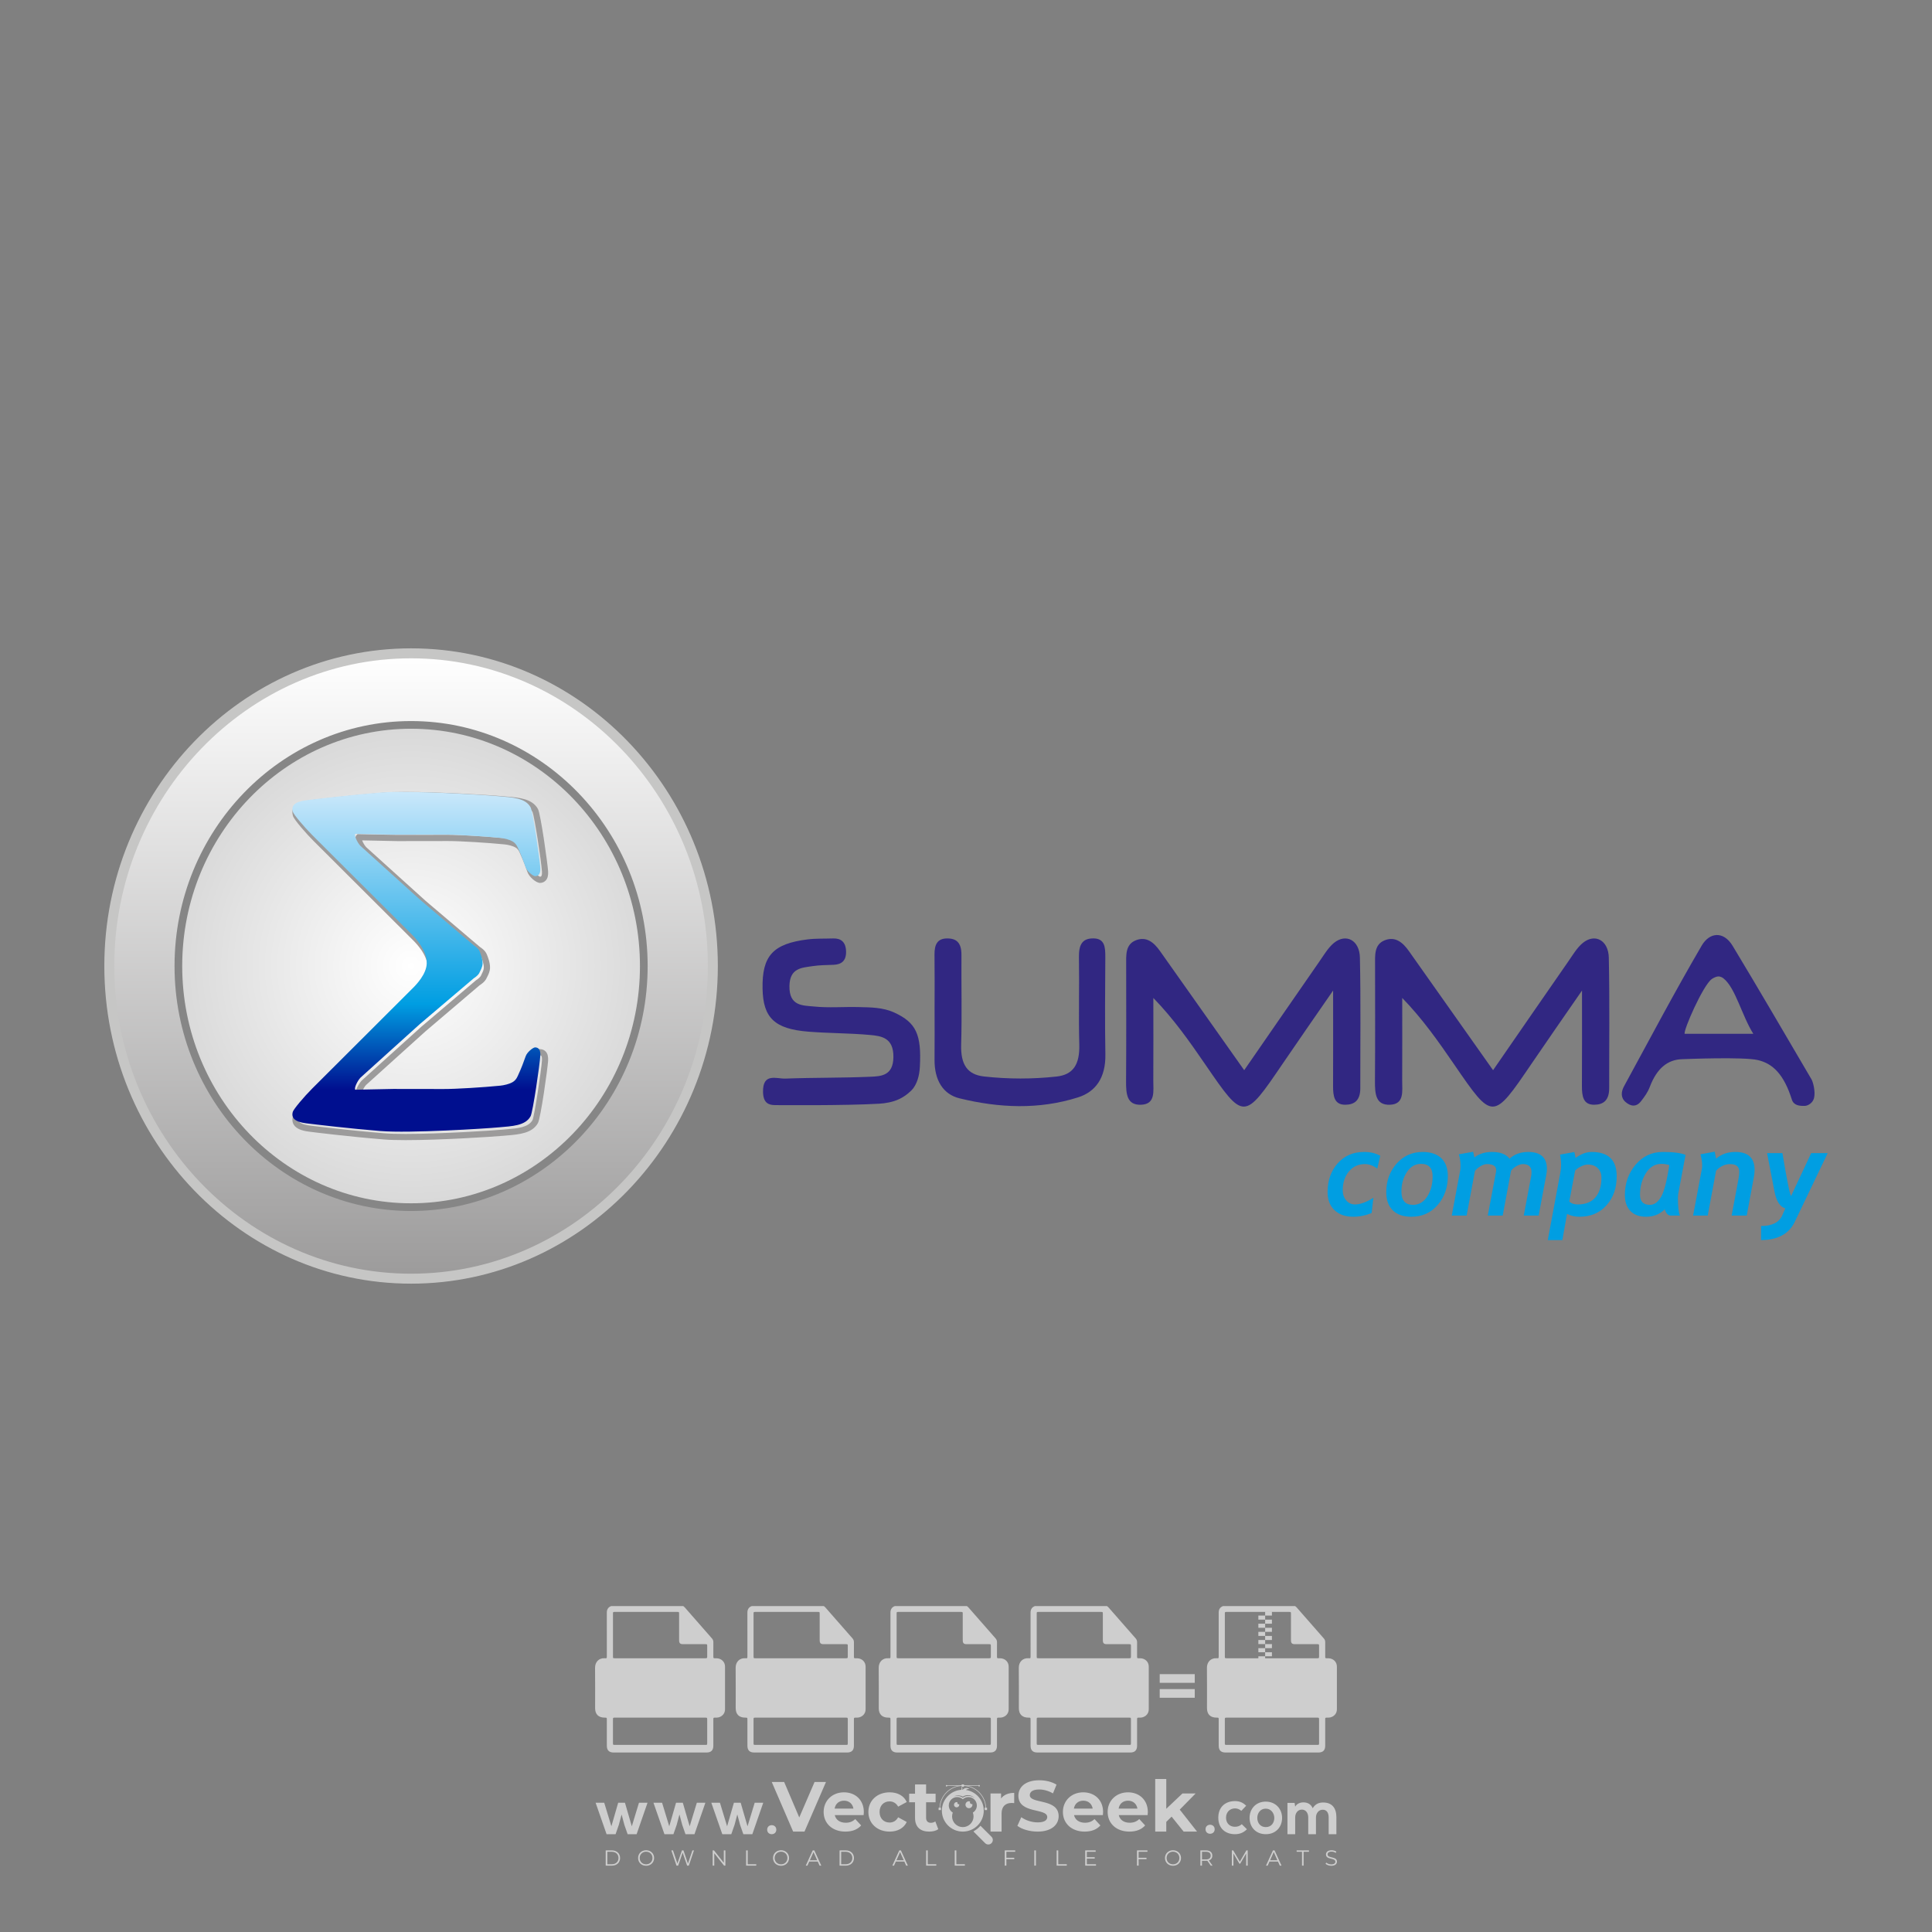 <?xml version="1.0" encoding="iso-8859-1"?>
<!-- Generator: Adobe Illustrator 27.0.0, SVG Export Plug-In . SVG Version: 6.00 Build 0)  -->
<svg version="1.1" id="Layer_1" xmlns="http://www.w3.org/2000/svg" xmlns:xlink="http://www.w3.org/1999/xlink" x="0px" y="0px"
	 viewBox="0 0 500 500" style="enable-background:new 0 0 500 500;" xml:space="preserve">
<rect x="0" y="0" width="500" height="500" fill="#808080" stroke="none"/>
<g id="watermark_1_">
	<g>
		<g id="watermark" style="opacity:0.61;">
			<g>
				<g>
					<g>
						<g>
							<polygon style="fill:#FFFFFF;" points="213.765,461.172 208.204,474.017 205.268,474.017 199.726,461.172 202.938,461.172 
								206.846,470.347 210.81,461.172 							"/>
						</g>
						<g>
							<path style="fill:#FFFFFF;" d="M223.507,469.741h-7.469c0.275,1.23,1.321,1.982,2.826,1.982c1.046,0,1.798-0.312,2.477-0.954
								l1.523,1.651c-0.917,1.046-2.294,1.597-4.074,1.597c-3.413,0-5.634-2.147-5.634-5.083c0-2.954,2.257-5.083,5.267-5.083
								c2.899,0,5.138,1.945,5.138,5.12C223.562,469.191,223.526,469.503,223.507,469.741 M216.002,468.071h4.863
								c-0.202-1.248-1.138-2.055-2.422-2.055C217.139,466.016,216.204,466.805,216.002,468.071"/>
						</g>
						<g>
							<path style="fill:#FFFFFF;" d="M224.735,468.934c0-2.973,2.294-5.083,5.505-5.083c2.074,0,3.707,0.899,4.423,2.514
								l-2.22,1.193c-0.532-0.936-1.321-1.358-2.221-1.358c-1.45,0-2.587,1.009-2.587,2.734c0,1.725,1.138,2.734,2.587,2.734
								c0.899,0,1.688-0.404,2.221-1.358l2.22,1.211c-0.716,1.578-2.349,2.495-4.423,2.495
								C227.029,474.017,224.735,471.907,224.735,468.934"/>
						</g>
						<g>
							<path style="fill:#FFFFFF;" d="M242.828,473.393c-0.587,0.422-1.45,0.624-2.331,0.624c-2.33,0-3.688-1.193-3.688-3.542
								v-4.055h-1.523v-2.202h1.523v-2.404h2.863v2.404h2.459v2.202h-2.459v4.019c0,0.844,0.458,1.303,1.229,1.303
								c0.422,0,0.844-0.128,1.156-0.367L242.828,473.393z"/>
						</g>
					</g>
					<g>
						<path style="fill:#FFFFFF;" d="M262.474,463.997v2.643c-0.238-0.018-0.422-0.037-0.642-0.037
							c-1.578,0-2.624,0.862-2.624,2.753v4.661h-2.863v-9.873h2.734v1.303C259.776,464.493,260.951,463.997,262.474,463.997"/>
					</g>
					<g>
						<path style="fill:#FFFFFF;" d="M263.299,472.53l1.009-2.239c1.083,0.789,2.697,1.339,4.239,1.339
							c1.762,0,2.477-0.587,2.477-1.376c0-2.404-7.469-0.752-7.469-5.524c0-2.184,1.762-4,5.413-4c1.615,0,3.267,0.385,4.459,1.138
							l-0.918,2.257c-1.193-0.679-2.422-1.009-3.56-1.009c-1.761,0-2.44,0.66-2.44,1.468c0,2.367,7.468,0.734,7.468,5.45
							c0,2.147-1.78,3.982-5.45,3.982C266.492,474.017,264.437,473.411,263.299,472.53"/>
					</g>
					<g>
						<path style="fill:#FFFFFF;" d="M285.428,469.741h-7.469c0.275,1.23,1.321,1.982,2.826,1.982c1.046,0,1.798-0.312,2.477-0.954
							l1.523,1.651c-0.918,1.046-2.294,1.597-4.074,1.597c-3.413,0-5.634-2.147-5.634-5.083c0-2.954,2.257-5.083,5.267-5.083
							c2.9,0,5.138,1.945,5.138,5.12C285.484,469.191,285.447,469.503,285.428,469.741 M277.923,468.071h4.863
							c-0.202-1.248-1.138-2.055-2.422-2.055C279.061,466.016,278.125,466.805,277.923,468.071"/>
					</g>
					<g>
						<path style="fill:#FFFFFF;" d="M297.007,469.741h-7.469c0.275,1.23,1.321,1.982,2.826,1.982c1.046,0,1.798-0.312,2.477-0.954
							l1.523,1.651c-0.918,1.046-2.294,1.597-4.074,1.597c-3.413,0-5.634-2.147-5.634-5.083c0-2.954,2.257-5.083,5.267-5.083
							c2.899,0,5.138,1.945,5.138,5.12C297.062,469.191,297.025,469.503,297.007,469.741 M289.501,468.071h4.863
							c-0.202-1.248-1.138-2.055-2.422-2.055C290.639,466.016,289.703,466.805,289.501,468.071"/>
					</g>
					<g>
						<polygon style="fill:#FFFFFF;" points="303.208,470.145 301.831,471.503 301.831,474.017 298.969,474.017 298.969,460.401 
							301.831,460.401 301.831,468.108 306.016,464.144 309.429,464.144 305.318,468.328 309.796,474.017 306.327,474.017 						"/>
					</g>
					<g>
						<path style="fill:#FFFFFF;" d="M256.601,475.359L256.601,475.359l-2.86-2.86c-0.435,0.508-0.953,0.943-1.534,1.284
							c-0.092,0.069-0.186,0.136-0.283,0.199l3.027,3.027c0.456,0.456,1.195,0.456,1.65,0
							C257.057,476.554,257.057,475.815,256.601,475.359"/>
					</g>
					<g>
						<path style="fill:#FFFFFF;" d="M249.984,463.244c0.221-0.173,0.495-0.281,0.797-0.281c0.042,0,0.083,0.002,0.124,0.006
							c-0.214-0.156-0.478-0.249-0.764-0.249c-0.395,0-0.744,0.18-0.981,0.458c-0.051,0-0.1,0.006-0.151,0.008
							c0.039-0.077,0.064-0.162,0.064-0.255c0-0.234-0.143-0.434-0.346-0.519c0.087,0.126,0.138,0.279,0.138,0.445
							c0,0.122-0.031,0.237-0.081,0.341c-2.811,0.201-5.03,2.539-5.03,5.4c0,2.993,2.426,5.42,5.42,5.42
							c2.993,0,5.42-2.426,5.42-5.42C254.595,465.879,252.593,463.635,249.984,463.244 M247.983,464.656
							c0.435,0,0.844,0.112,1.199,0.309c0.374-0.245,0.82-0.387,1.299-0.387c0.711,0,1.348,0.312,1.784,0.806
							c-0.435-0.379-1.004-0.61-1.627-0.61c-0.449,0-0.87,0.12-1.234,0.329c-0.079,0.046-0.156,0.096-0.229,0.15
							c-0.065-0.048-0.133-0.093-0.204-0.134c-0.369-0.219-0.8-0.344-1.26-0.344c-0.3,0-0.588,0.054-0.854,0.152
							C247.196,464.754,247.578,464.656,247.983,464.656 M251.772,469.098c0.115,0.305,0.181,0.634,0.181,0.979
							c0,1.534-1.244,2.777-2.778,2.777c-1.534,0-2.777-1.243-2.777-2.777c0-0.345,0.066-0.674,0.181-0.979
							c-0.62-0.382-1.035-1.064-1.035-1.846c0-1.197,0.971-2.168,2.168-2.168c0.565,0,1.078,0.218,1.463,0.572
							c0.386-0.354,0.899-0.572,1.464-0.572c1.197,0,2.168,0.971,2.168,2.168C252.807,468.034,252.392,468.716,251.772,469.098"/>
					</g>
					<g>
						<path style="fill:#FFFFFF;" d="M251.666,467.061c0,0.497-0.404,0.901-0.901,0.901c-0.497,0-0.901-0.404-0.901-0.901
							s0.404-0.901,0.901-0.901c0.101,0,0.197,0.017,0.287,0.047c-0.03,0.062-0.045,0.132-0.045,0.204
							c0,0.273,0.221,0.494,0.494,0.494c0.05,0,0.099-0.008,0.146-0.022C251.66,466.941,251.666,467,251.666,467.061"/>
					</g>
					<g>
						<path style="fill:#FFFFFF;" d="M248.255,467.061c0,0.376-0.305,0.681-0.681,0.681c-0.376,0-0.681-0.305-0.681-0.681
							s0.305-0.681,0.681-0.681c0.076,0,0.149,0.013,0.217,0.035c-0.023,0.047-0.034,0.1-0.034,0.155
							c0,0.206,0.167,0.374,0.374,0.374c0.038,0,0.075-0.006,0.11-0.017C248.25,466.97,248.255,467.015,248.255,467.061"/>
					</g>
					<g>
						<g>
							<g>
								<rect x="242.908" y="467.83" style="fill:#FFFFFF;" width="0.616" height="0.616"/>
							</g>
							<g>
								<rect x="254.827" y="467.83" style="fill:#FFFFFF;" width="0.616" height="0.616"/>
							</g>
							<g>
								<path style="fill:#FFFFFF;" d="M255.205,468.082h-0.14c0-3.248-2.642-5.89-5.89-5.89c-3.248,0-5.89,2.642-5.89,5.89h-0.14
									c0-1.611,0.627-3.125,1.766-4.264c1.139-1.139,2.653-1.766,4.264-1.766c1.611,0,3.125,0.627,4.264,1.766
									C254.578,464.957,255.205,466.471,255.205,468.082"/>
							</g>
						</g>
						<g>
							<rect x="248.868" y="461.814" style="fill:#FFFFFF;" width="0.616" height="0.616"/>
						</g>
						<g>
							<rect x="244.95" y="462.052" style="fill:#FFFFFF;" width="8.45" height="0.14"/>
						</g>
						<g>
							<path style="fill:#FFFFFF;" d="M245.174,462.15c0,0.108-0.088,0.196-0.196,0.196c-0.108,0-0.196-0.088-0.196-0.196
								c0-0.108,0.088-0.196,0.196-0.196C245.086,461.954,245.174,462.042,245.174,462.15"/>
						</g>
						<g>
							<path style="fill:#FFFFFF;" d="M253.596,462.15c0,0.108-0.088,0.196-0.196,0.196c-0.108,0-0.196-0.088-0.196-0.196
								c0-0.108,0.088-0.196,0.196-0.196C253.509,461.954,253.596,462.042,253.596,462.15"/>
						</g>
					</g>
				</g>
				<g>
					<path style="fill:#FFFFFF;" d="M314.356,473.409c0,1.559-2.364,1.559-2.364,0C311.993,471.851,314.356,471.851,314.356,473.409
						z"/>
				</g>
				<g>
					<g>
						<g>
							<path style="fill:#FFFFFF;" d="M161.739,466.549l1.772,6.088l1.855-6.088h2.215l-2.823,8.14h-2.33l-0.837-2.396l-0.722-2.708
								l-0.722,2.708l-0.837,2.396h-2.33l-2.839-8.14h2.231l1.855,6.088l1.756-6.088H161.739z"/>
						</g>
						<g>
							<path style="fill:#FFFFFF;" d="M176.713,466.549l1.772,6.088l1.855-6.088h2.215l-2.823,8.14h-2.33l-0.837-2.396l-0.722-2.708
								l-0.722,2.708l-0.837,2.396h-2.33l-2.839-8.14h2.231l1.855,6.088l1.756-6.088H176.713z"/>
						</g>
						<g>
							<path style="fill:#FFFFFF;" d="M191.687,466.549l1.772,6.088l1.855-6.088h2.215l-2.823,8.14h-2.33l-0.837-2.396l-0.722-2.708
								l-0.722,2.708l-0.837,2.396h-2.33l-2.839-8.14h2.231l1.855,6.088l1.756-6.088H191.687z"/>
						</g>
					</g>
					<g>
						<path style="fill:#FFFFFF;" d="M200.908,473.52c0,1.559-2.364,1.559-2.364,0C198.545,471.962,200.908,471.962,200.908,473.52z
							"/>
					</g>
					<g>
						<path style="fill:#FFFFFF;" d="M322.71,473.409c-0.935,0.919-1.919,1.28-3.117,1.28c-2.346,0-4.3-1.411-4.3-4.282
							s1.953-4.284,4.3-4.284c1.149,0,2.035,0.329,2.921,1.199l-1.264,1.329c-0.476-0.428-1.066-0.64-1.623-0.64
							c-1.346,0-2.33,0.985-2.33,2.396c0,1.542,1.05,2.362,2.297,2.362c0.64,0,1.28-0.18,1.772-0.672L322.71,473.409z"/>
					</g>
					<g>
						<path style="fill:#FFFFFF;" d="M331.805,470.472c0,2.33-1.591,4.217-4.217,4.217c-2.626,0-4.201-1.887-4.201-4.217
							c0-2.314,1.609-4.217,4.185-4.217C330.149,466.255,331.805,468.158,331.805,470.472z M325.389,470.472
							c0,1.231,0.739,2.38,2.199,2.38c1.46,0,2.199-1.149,2.199-2.38c0-1.215-0.854-2.396-2.199-2.396
							C326.144,468.077,325.389,469.258,325.389,470.472z"/>
					</g>
					<g>
						<path style="fill:#FFFFFF;" d="M338.572,474.689v-4.332c0-1.068-0.559-2.035-1.658-2.035c-1.082,0-1.722,0.967-1.722,2.035
							v4.332h-2.003v-8.107h1.855l0.148,0.985c0.426-0.82,1.362-1.116,2.133-1.116c0.969,0,1.937,0.394,2.396,1.51
							c0.723-1.149,1.658-1.478,2.708-1.478c2.297,0,3.43,1.412,3.43,3.84v4.365h-2.003v-4.365c0-1.066-0.442-1.97-1.526-1.97
							c-1.082,0-1.756,0.935-1.756,2.003v4.332H338.572z"/>
					</g>
				</g>
			</g>
		</g>
		<g style="opacity:0.61;">
			<g>
				<g>
					<path style="fill:#FFFFFF;" d="M345.988,431.299c-0.006-1.224-0.959-2.121-2.189-2.14c-0.924-0.014-0.832,0.12-0.834-0.867
						c-0.003-1.097-0.007-2.194,0.003-3.292c0.003-0.379-0.112-0.691-0.362-0.976c-2.342-2.668-4.678-5.342-7.019-8.011
						c-0.12-0.137-0.275-0.244-0.414-0.366c-6.214,0-12.427,0-18.641,0c-0.794,0.293-1.14,0.868-1.138,1.709
						c0.01,3.748,0.004,7.496,0.004,11.243c0,0.556-0.003,0.589-0.55,0.551c-1.497-0.102-2.516,0.986-2.497,2.492
						c0.044,3.476,0.013,6.953,0.014,10.429c0.001,1.58,0.867,2.443,2.45,2.449c0.582,0.002,0.582,0.002,0.582,0.6
						c0,2.219-0.001,4.438,0.001,6.657c0.001,1.192,0.58,1.771,1.768,1.771c8.013,0.001,16.027,0.001,24.04,0
						c1.168,0,1.755-0.583,1.757-1.745c0.002-2.256,0-4.512,0.001-6.768c0-0.512,0.002-0.511,0.52-0.515
						c0.271-0.002,0.541,0.008,0.809-0.058c0.996-0.246,1.69-1.044,1.694-2.069C346.003,438.696,346.005,434.997,345.988,431.299z
						 M317.537,417.162c5.337,0,10.674,0,16.01,0c0.548,0,0.554,0.007,0.554,0.561c0.001,2.243-0.001,4.486,0.001,6.73
						c0.001,0.811,0.249,1.059,1.06,1.059c1.91,0.001,3.821,0,5.731,0.001c0.458,0,0.479,0.021,0.481,0.483
						c0.003,0.887,0.002,1.775,0,2.662c-0.001,0.477-0.024,0.498-0.504,0.499c-3.895,0.001-7.79,0-11.684,0
						c-3.882,0-7.765,0-11.647,0c-0.55,0-0.552-0.001-0.552-0.561c-0.001-3.624-0.001-7.247,0-10.871
						C316.987,417.166,316.991,417.162,317.537,417.162z M340.822,451.579c-3.883,0.001-7.766,0-11.65,0c-3.871,0-7.742,0-11.613,0
						c-0.572,0-0.574-0.002-0.574-0.579c-0.001-1.997-0.001-3.994,0.001-5.991c0-0.464,0.023-0.486,0.478-0.487
						c7.803-0.001,15.607-0.001,23.41,0c0.478,0,0.499,0.02,0.499,0.503c0.002,1.997,0.001,3.994,0,5.991
						C341.375,451.574,341.37,451.579,340.822,451.579z"/>
				</g>
				<g>
					<g>
						<rect x="327.418" y="417.053" style="fill:#FFFFFF;" width="1.757" height="1.054"/>
					</g>
					<g>
						<rect x="325.662" y="418.107" style="fill:#FFFFFF;" width="1.757" height="1.054"/>
					</g>
					<g>
						<rect x="327.418" y="419.161" style="fill:#FFFFFF;" width="1.757" height="1.054"/>
					</g>
					<g>
						<rect x="325.662" y="420.215" style="fill:#FFFFFF;" width="1.757" height="1.054"/>
					</g>
					<g>
						<rect x="327.418" y="421.269" style="fill:#FFFFFF;" width="1.757" height="1.054"/>
					</g>
					<g>
						<rect x="325.662" y="422.323" style="fill:#FFFFFF;" width="1.757" height="1.054"/>
					</g>
					<g>
						<rect x="327.418" y="423.378" style="fill:#FFFFFF;" width="1.757" height="1.054"/>
					</g>
					<g>
						<rect x="325.662" y="424.432" style="fill:#FFFFFF;" width="1.757" height="1.054"/>
					</g>
					<g>
						<rect x="327.418" y="425.486" style="fill:#FFFFFF;" width="1.757" height="1.054"/>
					</g>
					<g>
						<rect x="325.662" y="426.54" style="fill:#FFFFFF;" width="1.757" height="1.054"/>
					</g>
					<g>
						<rect x="327.418" y="427.594" style="fill:#FFFFFF;" width="1.757" height="1.054"/>
					</g>
					<g>
						<rect x="325.662" y="428.648" style="fill:#FFFFFF;" width="1.757" height="1.054"/>
					</g>
				</g>
			</g>
			<g>
				<path style="fill:#FFFFFF;" d="M187.637,431.299c-0.006-1.224-0.959-2.121-2.189-2.14c-0.924-0.014-0.832,0.12-0.834-0.867
					c-0.003-1.097-0.007-2.194,0.003-3.292c0.003-0.379-0.112-0.691-0.362-0.976c-2.342-2.668-4.678-5.342-7.019-8.011
					c-0.12-0.137-0.275-0.244-0.414-0.366c-6.214,0-12.427,0-18.641,0c-0.794,0.293-1.14,0.868-1.138,1.709
					c0.01,3.748,0.004,7.496,0.004,11.243c0,0.556-0.003,0.589-0.55,0.551c-1.497-0.102-2.516,0.986-2.497,2.492
					c0.044,3.476,0.013,6.953,0.014,10.429c0.001,1.58,0.867,2.443,2.45,2.449c0.582,0.002,0.582,0.002,0.582,0.6
					c0,2.219-0.001,4.438,0.001,6.657c0.001,1.192,0.58,1.771,1.768,1.771c8.013,0.001,16.027,0.001,24.04,0
					c1.168,0,1.755-0.583,1.757-1.745c0.002-2.256,0-4.512,0.001-6.768c0-0.512,0.002-0.511,0.52-0.515
					c0.271-0.002,0.541,0.008,0.809-0.058c0.996-0.246,1.69-1.044,1.694-2.069C187.652,438.696,187.655,434.997,187.637,431.299z
					 M159.187,417.162c5.337,0,10.674,0,16.01,0c0.548,0,0.554,0.007,0.554,0.561c0.001,2.243-0.001,4.486,0.001,6.73
					c0.001,0.811,0.249,1.059,1.06,1.059c1.91,0.001,3.821,0,5.731,0.001c0.458,0,0.479,0.021,0.481,0.483
					c0.003,0.887,0.002,1.775,0,2.662c-0.001,0.477-0.024,0.498-0.504,0.499c-3.895,0.001-7.79,0-11.684,0
					c-3.882,0-7.765,0-11.647,0c-0.55,0-0.552-0.001-0.552-0.561c-0.001-3.624-0.001-7.247,0-10.871
					C158.636,417.166,158.64,417.162,159.187,417.162z M182.472,451.579c-3.883,0.001-7.766,0-11.65,0c-3.871,0-7.742,0-11.613,0
					c-0.572,0-0.574-0.002-0.574-0.579c-0.001-1.997-0.001-3.994,0.001-5.991c0-0.464,0.023-0.486,0.478-0.487
					c7.803-0.001,15.607-0.001,23.41,0c0.478,0,0.499,0.02,0.499,0.503c0.002,1.997,0.001,3.994,0,5.991
					C183.024,451.574,183.019,451.579,182.472,451.579z"/>
			</g>
			<g>
				<path style="fill:#FFFFFF;" d="M159.779,440.669v-7.897h2.779c0.375,0,0.726,0.061,1.053,0.182
					c0.327,0.121,0.612,0.292,0.855,0.513c0.242,0.221,0.434,0.483,0.573,0.789c0.14,0.305,0.21,0.642,0.21,1.009
					c0,0.375-0.07,0.715-0.21,1.02c-0.14,0.305-0.331,0.568-0.573,0.789c-0.243,0.221-0.528,0.392-0.855,0.513
					c-0.327,0.121-0.678,0.182-1.053,0.182h-1.29v2.901H159.779z M162.58,436.356c0.39,0,0.684-0.111,0.882-0.331
					c0.199-0.22,0.298-0.474,0.298-0.761c0-0.14-0.024-0.276-0.072-0.408c-0.048-0.132-0.121-0.248-0.221-0.347
					c-0.099-0.099-0.223-0.178-0.37-0.237c-0.147-0.059-0.32-0.089-0.518-0.089h-1.312v2.173H162.58z"/>
				<path style="fill:#FFFFFF;" d="M166.308,432.771h1.731l3.177,5.294h0.088l-0.088-1.522v-3.772h1.478v7.897h-1.566l-3.353-5.592
					h-0.088l0.088,1.522v4.07h-1.467V432.771z"/>
				<path style="fill:#FFFFFF;" d="M177.922,436.334h3.872c0.022,0.089,0.04,0.195,0.055,0.32c0.014,0.125,0.022,0.25,0.022,0.375
					c0,0.507-0.077,0.985-0.231,1.434c-0.154,0.449-0.397,0.849-0.728,1.202c-0.353,0.375-0.776,0.666-1.268,0.871
					c-0.493,0.206-1.055,0.309-1.688,0.309c-0.574,0-1.114-0.103-1.622-0.309c-0.507-0.206-0.948-0.492-1.323-0.86
					c-0.375-0.367-0.673-0.803-0.894-1.307c-0.221-0.504-0.331-1.053-0.331-1.649c0-0.595,0.11-1.145,0.331-1.649
					c0.221-0.504,0.518-0.939,0.894-1.307c0.375-0.367,0.816-0.654,1.323-0.86c0.507-0.206,1.048-0.309,1.622-0.309
					c0.64,0,1.211,0.11,1.715,0.331c0.504,0.221,0.935,0.526,1.296,0.915l-1.025,1.004c-0.258-0.272-0.544-0.48-0.861-0.623
					c-0.316-0.143-0.695-0.215-1.136-0.215c-0.361,0-0.703,0.065-1.026,0.193c-0.324,0.129-0.607,0.311-0.85,0.546
					c-0.242,0.235-0.436,0.52-0.579,0.855c-0.143,0.335-0.215,0.708-0.215,1.119c0,0.412,0.072,0.785,0.215,1.12
					c0.143,0.335,0.338,0.62,0.584,0.855c0.246,0.235,0.531,0.418,0.855,0.546c0.323,0.129,0.669,0.193,1.037,0.193
					c0.419,0,0.773-0.061,1.064-0.182c0.29-0.121,0.538-0.278,0.744-0.469c0.148-0.132,0.275-0.3,0.381-0.502
					c0.106-0.202,0.189-0.428,0.248-0.678h-2.482V436.334z"/>
			</g>
			<g>
				<path style="fill:#FFFFFF;" d="M224.019,431.299c-0.006-1.224-0.959-2.121-2.189-2.14c-0.924-0.014-0.832,0.12-0.834-0.867
					c-0.003-1.097-0.007-2.194,0.003-3.292c0.003-0.379-0.112-0.691-0.362-0.976c-2.342-2.668-4.678-5.342-7.019-8.011
					c-0.12-0.137-0.275-0.244-0.414-0.366c-6.214,0-12.427,0-18.641,0c-0.794,0.293-1.14,0.868-1.138,1.709
					c0.01,3.748,0.004,7.496,0.004,11.243c0,0.556-0.003,0.589-0.55,0.551c-1.497-0.102-2.516,0.986-2.497,2.492
					c0.044,3.476,0.013,6.953,0.014,10.429c0.001,1.58,0.867,2.443,2.45,2.449c0.582,0.002,0.582,0.002,0.582,0.6
					c0,2.219-0.001,4.438,0.001,6.657c0.001,1.192,0.58,1.771,1.768,1.771c8.013,0.001,16.027,0.001,24.04,0
					c1.168,0,1.755-0.583,1.757-1.745c0.002-2.256,0-4.512,0.001-6.768c0-0.512,0.002-0.511,0.52-0.515
					c0.271-0.002,0.541,0.008,0.809-0.058c0.997-0.246,1.69-1.044,1.694-2.069C224.034,438.696,224.036,434.997,224.019,431.299z
					 M195.568,417.162c5.337,0,10.674,0,16.01,0c0.548,0,0.554,0.007,0.554,0.561c0.001,2.243-0.001,4.486,0.001,6.73
					c0.001,0.811,0.249,1.059,1.06,1.059c1.91,0.001,3.821,0,5.731,0.001c0.458,0,0.479,0.021,0.481,0.483
					c0.003,0.887,0.002,1.775,0,2.662c-0.001,0.477-0.024,0.498-0.504,0.499c-3.895,0.001-7.79,0-11.684,0
					c-3.882,0-7.765,0-11.647,0c-0.55,0-0.552-0.001-0.552-0.561c-0.001-3.624-0.001-7.247,0-10.871
					C195.018,417.166,195.022,417.162,195.568,417.162z M218.854,451.579c-3.883,0.001-7.766,0-11.65,0c-3.871,0-7.742,0-11.613,0
					c-0.572,0-0.574-0.002-0.574-0.579c-0.001-1.997-0.001-3.994,0.001-5.991c0-0.464,0.023-0.486,0.478-0.487
					c7.803-0.001,15.607-0.001,23.41,0c0.478,0,0.499,0.02,0.499,0.503c0.002,1.997,0.001,3.994,0,5.991
					C219.406,451.574,219.401,451.579,218.854,451.579z"/>
			</g>
			<g>
				<path style="fill:#FFFFFF;" d="M205.111,432.771h1.699l2.967,7.897h-1.644l-0.651-1.886h-3.044l-0.651,1.886h-1.643
					L205.111,432.771z M206.997,437.415l-0.706-1.974l-0.287-0.96h-0.088l-0.287,0.96l-0.706,1.974H206.997z"/>
				<path style="fill:#FFFFFF;" d="M211.331,434.536c-0.125,0-0.245-0.024-0.359-0.072c-0.114-0.048-0.213-0.114-0.298-0.199
					c-0.084-0.084-0.151-0.182-0.198-0.292c-0.048-0.11-0.072-0.232-0.072-0.364s0.024-0.254,0.072-0.364
					c0.048-0.11,0.114-0.208,0.198-0.292c0.084-0.084,0.184-0.151,0.298-0.198c0.114-0.048,0.233-0.072,0.359-0.072
					c0.257,0,0.478,0.09,0.662,0.27c0.184,0.181,0.276,0.399,0.276,0.656s-0.092,0.476-0.276,0.656
					C211.809,434.446,211.589,434.536,211.331,434.536z M210.615,440.669v-5.404h1.445v5.404H210.615z"/>
			</g>
			<g>
				<path style="fill:#FFFFFF;" d="M261.044,431.299c-0.006-1.224-0.959-2.121-2.189-2.14c-0.924-0.014-0.832,0.12-0.834-0.867
					c-0.003-1.097-0.007-2.194,0.003-3.292c0.003-0.379-0.112-0.691-0.362-0.976c-2.342-2.668-4.678-5.342-7.019-8.011
					c-0.12-0.137-0.275-0.244-0.414-0.366c-6.214,0-12.427,0-18.641,0c-0.794,0.293-1.14,0.868-1.138,1.709
					c0.01,3.748,0.004,7.496,0.004,11.243c0,0.556-0.003,0.589-0.55,0.551c-1.497-0.102-2.516,0.986-2.497,2.492
					c0.044,3.476,0.013,6.953,0.014,10.429c0.001,1.58,0.867,2.443,2.45,2.449c0.582,0.002,0.582,0.002,0.582,0.6
					c0,2.219-0.001,4.438,0.001,6.657c0.001,1.192,0.58,1.771,1.768,1.771c8.013,0.001,16.027,0.001,24.04,0
					c1.168,0,1.755-0.583,1.757-1.745c0.002-2.256,0-4.512,0.001-6.768c0-0.512,0.002-0.511,0.52-0.515
					c0.271-0.002,0.541,0.008,0.809-0.058c0.996-0.246,1.69-1.044,1.694-2.069C261.059,438.696,261.061,434.997,261.044,431.299z
					 M232.593,417.162c5.337,0,10.674,0,16.01,0c0.548,0,0.554,0.007,0.554,0.561c0.001,2.243-0.001,4.486,0.001,6.73
					c0.001,0.811,0.249,1.059,1.06,1.059c1.91,0.001,3.821,0,5.731,0.001c0.458,0,0.479,0.021,0.481,0.483
					c0.003,0.887,0.002,1.775,0,2.662c-0.001,0.477-0.024,0.498-0.504,0.499c-3.895,0.001-7.79,0-11.684,0
					c-3.882,0-7.765,0-11.647,0c-0.55,0-0.552-0.001-0.552-0.561c-0.001-3.624-0.001-7.247,0-10.871
					C232.042,417.166,232.047,417.162,232.593,417.162z M255.878,451.579c-3.883,0.001-7.766,0-11.65,0c-3.871,0-7.742,0-11.613,0
					c-0.572,0-0.574-0.002-0.574-0.579c-0.001-1.997-0.001-3.994,0.001-5.991c0-0.464,0.023-0.486,0.478-0.487
					c7.803-0.001,15.607-0.001,23.41,0c0.478,0,0.499,0.02,0.499,0.503c0.002,1.997,0.001,3.994,0,5.991
					C256.431,451.574,256.426,451.579,255.878,451.579z"/>
			</g>
			<g>
				<path style="fill:#FFFFFF;" d="M236.361,440.845c-0.338,0-0.662-0.048-0.971-0.143c-0.309-0.095-0.592-0.239-0.849-0.43
					c-0.257-0.191-0.481-0.425-0.673-0.7c-0.191-0.276-0.342-0.597-0.452-0.965l1.401-0.551c0.103,0.397,0.283,0.726,0.54,0.987
					c0.257,0.261,0.596,0.392,1.015,0.392c0.154,0,0.303-0.02,0.447-0.061c0.143-0.04,0.272-0.099,0.386-0.176
					s0.204-0.175,0.27-0.292c0.066-0.118,0.099-0.254,0.099-0.408c0-0.147-0.026-0.279-0.077-0.397
					c-0.051-0.117-0.138-0.227-0.259-0.331c-0.121-0.103-0.28-0.202-0.475-0.298c-0.195-0.095-0.435-0.195-0.722-0.298l-0.485-0.176
					c-0.213-0.073-0.429-0.173-0.645-0.298c-0.217-0.125-0.413-0.276-0.59-0.452c-0.177-0.176-0.322-0.384-0.436-0.623
					c-0.114-0.239-0.171-0.509-0.171-0.81c0-0.309,0.06-0.597,0.182-0.866c0.121-0.268,0.294-0.503,0.518-0.706
					c0.224-0.202,0.492-0.36,0.805-0.474s0.66-0.171,1.042-0.171c0.397,0,0.74,0.053,1.031,0.16
					c0.291,0.107,0.537,0.243,0.739,0.408c0.202,0.165,0.366,0.348,0.491,0.546c0.125,0.199,0.217,0.386,0.276,0.563l-1.312,0.551
					c-0.074-0.221-0.208-0.419-0.402-0.596c-0.195-0.176-0.462-0.265-0.8-0.265c-0.324,0-0.592,0.075-0.805,0.226
					c-0.213,0.151-0.32,0.348-0.32,0.59c0,0.235,0.103,0.436,0.309,0.601c0.206,0.165,0.533,0.325,0.982,0.48l0.497,0.165
					c0.316,0.111,0.605,0.237,0.866,0.381c0.261,0.143,0.485,0.314,0.673,0.513c0.187,0.199,0.331,0.425,0.43,0.678
					c0.1,0.254,0.149,0.546,0.149,0.877c0,0.412-0.083,0.767-0.248,1.064c-0.165,0.298-0.377,0.542-0.634,0.734
					c-0.258,0.191-0.548,0.335-0.872,0.43C236.986,440.797,236.67,440.845,236.361,440.845z"/>
				<path style="fill:#FFFFFF;" d="M239.516,432.771h1.61l1.633,4.754l0.287,1.015h0.088l0.309-1.015l1.699-4.754h1.61l-2.879,7.897
					h-1.566L239.516,432.771z"/>
				<path style="fill:#FFFFFF;" d="M251.097,436.334h3.871c0.022,0.089,0.04,0.195,0.055,0.32c0.015,0.125,0.023,0.25,0.023,0.375
					c0,0.507-0.078,0.985-0.232,1.434c-0.154,0.449-0.397,0.849-0.728,1.202c-0.353,0.375-0.775,0.666-1.268,0.871
					c-0.493,0.206-1.055,0.309-1.688,0.309c-0.574,0-1.114-0.103-1.621-0.309c-0.507-0.206-0.949-0.492-1.324-0.86
					c-0.375-0.367-0.673-0.803-0.894-1.307c-0.22-0.504-0.331-1.053-0.331-1.649c0-0.595,0.11-1.145,0.331-1.649
					c0.221-0.504,0.518-0.939,0.894-1.307c0.375-0.367,0.816-0.654,1.324-0.86c0.507-0.206,1.047-0.309,1.621-0.309
					c0.64,0,1.211,0.11,1.715,0.331c0.504,0.221,0.936,0.526,1.296,0.915l-1.026,1.004c-0.257-0.272-0.544-0.48-0.861-0.623
					c-0.316-0.143-0.694-0.215-1.136-0.215c-0.36,0-0.702,0.065-1.026,0.193c-0.323,0.129-0.607,0.311-0.849,0.546
					c-0.243,0.235-0.436,0.52-0.579,0.855c-0.143,0.335-0.215,0.708-0.215,1.119c0,0.412,0.072,0.785,0.215,1.12
					c0.143,0.335,0.338,0.62,0.585,0.855c0.246,0.235,0.531,0.418,0.854,0.546c0.324,0.129,0.669,0.193,1.037,0.193
					c0.419,0,0.774-0.061,1.064-0.182c0.29-0.121,0.539-0.278,0.745-0.469c0.147-0.132,0.274-0.3,0.38-0.502
					c0.107-0.202,0.189-0.428,0.248-0.678h-2.482V436.334z"/>
			</g>
			<g>
				<path style="fill:#FFFFFF;" d="M297.3,431.299c-0.006-1.224-0.959-2.121-2.189-2.14c-0.924-0.014-0.832,0.12-0.834-0.867
					c-0.003-1.097-0.007-2.194,0.003-3.292c0.003-0.379-0.112-0.691-0.362-0.976c-2.342-2.668-4.678-5.342-7.019-8.011
					c-0.12-0.137-0.275-0.244-0.414-0.366c-6.214,0-12.427,0-18.641,0c-0.794,0.293-1.14,0.868-1.138,1.709
					c0.01,3.748,0.004,7.496,0.004,11.243c0,0.556-0.003,0.589-0.55,0.551c-1.497-0.102-2.516,0.986-2.497,2.492
					c0.044,3.476,0.013,6.953,0.014,10.429c0.001,1.58,0.867,2.443,2.45,2.449c0.582,0.002,0.582,0.002,0.582,0.6
					c0,2.219-0.001,4.438,0.001,6.657c0.001,1.192,0.58,1.771,1.768,1.771c8.013,0.001,16.027,0.001,24.04,0
					c1.168,0,1.755-0.583,1.757-1.745c0.002-2.256,0-4.512,0.001-6.768c0-0.512,0.002-0.511,0.52-0.515
					c0.271-0.002,0.541,0.008,0.809-0.058c0.996-0.246,1.69-1.044,1.694-2.069C297.315,438.696,297.318,434.997,297.3,431.299z
					 M268.85,417.162c5.337,0,10.674,0,16.01,0c0.548,0,0.554,0.007,0.554,0.561c0.001,2.243-0.001,4.486,0.001,6.73
					c0.001,0.811,0.249,1.059,1.06,1.059c1.91,0.001,3.821,0,5.731,0.001c0.458,0,0.479,0.021,0.481,0.483
					c0.003,0.887,0.002,1.775,0,2.662c-0.001,0.477-0.024,0.498-0.504,0.499c-3.895,0.001-7.79,0-11.684,0
					c-3.882,0-7.765,0-11.647,0c-0.55,0-0.552-0.001-0.552-0.561c-0.001-3.624-0.001-7.247,0-10.871
					C268.299,417.166,268.303,417.162,268.85,417.162z M292.135,451.579c-3.883,0.001-7.766,0-11.65,0c-3.871,0-7.742,0-11.613,0
					c-0.572,0-0.574-0.002-0.574-0.579c-0.001-1.997-0.001-3.994,0.001-5.991c0-0.464,0.023-0.486,0.478-0.487
					c7.803-0.001,15.607-0.001,23.41,0c0.478,0,0.499,0.02,0.499,0.503c0.001,1.997,0.001,3.994,0,5.991
					C292.687,451.574,292.682,451.579,292.135,451.579z"/>
			</g>
			<g>
				<path style="fill:#FFFFFF;" d="M272.966,434.183v1.831h3.165v1.412h-3.165v1.831h3.518v1.412h-5.007v-7.897h5.007v1.412H272.966
					z"/>
				<path style="fill:#FFFFFF;" d="M277.852,440.669v-7.897h2.779c0.375,0,0.726,0.061,1.053,0.182
					c0.327,0.121,0.612,0.292,0.855,0.513c0.243,0.221,0.434,0.483,0.574,0.789c0.14,0.305,0.209,0.642,0.209,1.009
					c0,0.375-0.07,0.715-0.209,1.02c-0.14,0.305-0.331,0.568-0.574,0.789c-0.243,0.221-0.528,0.392-0.855,0.513
					c-0.327,0.121-0.678,0.182-1.053,0.182h-1.29v2.901H277.852z M280.653,436.356c0.389,0,0.684-0.111,0.882-0.331
					c0.199-0.22,0.298-0.474,0.298-0.761c0-0.14-0.024-0.276-0.072-0.408c-0.048-0.132-0.121-0.248-0.221-0.347
					c-0.099-0.099-0.222-0.178-0.37-0.237c-0.147-0.059-0.32-0.089-0.518-0.089h-1.312v2.173H280.653z"/>
				<path style="fill:#FFFFFF;" d="M286.797,440.845c-0.338,0-0.662-0.048-0.971-0.143c-0.309-0.095-0.592-0.239-0.849-0.43
					c-0.257-0.191-0.482-0.425-0.673-0.7c-0.191-0.276-0.342-0.597-0.452-0.965l1.401-0.551c0.103,0.397,0.283,0.726,0.541,0.987
					c0.257,0.261,0.595,0.392,1.015,0.392c0.154,0,0.303-0.02,0.447-0.061c0.143-0.04,0.272-0.099,0.386-0.176
					c0.114-0.077,0.204-0.175,0.27-0.292c0.066-0.118,0.1-0.254,0.1-0.408c0-0.147-0.026-0.279-0.077-0.397
					c-0.051-0.117-0.138-0.227-0.259-0.331c-0.121-0.103-0.279-0.202-0.474-0.298c-0.195-0.095-0.436-0.195-0.723-0.298
					l-0.485-0.176c-0.213-0.073-0.428-0.173-0.645-0.298c-0.217-0.125-0.414-0.276-0.59-0.452c-0.176-0.176-0.322-0.384-0.436-0.623
					c-0.114-0.239-0.171-0.509-0.171-0.81c0-0.309,0.061-0.597,0.182-0.866c0.121-0.268,0.294-0.503,0.518-0.706
					c0.224-0.202,0.493-0.36,0.805-0.474c0.312-0.114,0.66-0.171,1.042-0.171c0.397,0,0.741,0.053,1.031,0.16
					c0.29,0.107,0.537,0.243,0.739,0.408c0.202,0.165,0.365,0.348,0.491,0.546c0.125,0.199,0.217,0.386,0.276,0.563l-1.312,0.551
					c-0.074-0.221-0.208-0.419-0.403-0.596c-0.195-0.176-0.462-0.265-0.799-0.265c-0.324,0-0.592,0.075-0.805,0.226
					c-0.213,0.151-0.32,0.348-0.32,0.59c0,0.235,0.103,0.436,0.309,0.601c0.206,0.165,0.533,0.325,0.982,0.48l0.496,0.165
					c0.316,0.111,0.605,0.237,0.866,0.381c0.261,0.143,0.485,0.314,0.673,0.513c0.187,0.199,0.331,0.425,0.43,0.678
					c0.099,0.254,0.149,0.546,0.149,0.877c0,0.412-0.083,0.767-0.248,1.064c-0.165,0.298-0.377,0.542-0.634,0.734
					c-0.258,0.191-0.548,0.335-0.872,0.43C287.422,440.797,287.105,440.845,286.797,440.845z"/>
			</g>
			<g>
				<path style="fill:#FFFFFF;" d="M321.394,439.168l4.004-4.985h-3.827v-1.412h5.559v1.5l-3.96,4.985h4.004v1.412h-5.779V439.168z"
					/>
				<path style="fill:#FFFFFF;" d="M328.409,432.771h1.489v7.897h-1.489V432.771z"/>
				<path style="fill:#FFFFFF;" d="M331.486,440.669v-7.897h2.779c0.375,0,0.726,0.061,1.053,0.182
					c0.327,0.121,0.612,0.292,0.855,0.513s0.434,0.483,0.574,0.789c0.14,0.305,0.209,0.642,0.209,1.009
					c0,0.375-0.07,0.715-0.209,1.02c-0.14,0.305-0.331,0.568-0.574,0.789c-0.243,0.221-0.528,0.392-0.855,0.513
					c-0.327,0.121-0.678,0.182-1.053,0.182h-1.29v2.901H331.486z M334.288,436.356c0.389,0,0.684-0.111,0.882-0.331
					c0.199-0.22,0.298-0.474,0.298-0.761c0-0.14-0.024-0.276-0.072-0.408c-0.048-0.132-0.121-0.248-0.221-0.347
					c-0.099-0.099-0.222-0.178-0.37-0.237c-0.147-0.059-0.32-0.089-0.518-0.089h-1.312v2.173H334.288z"/>
			</g>
		</g>
		<g style="opacity:0.61;">
			<path style="fill:#FFFFFF;" d="M300.133,433.27h9.067v2.242h-9.067V433.27z M300.133,437.136h9.067v2.243h-9.067V437.136z"/>
		</g>
	</g>
	<g style="opacity:0.61;">
		<path style="fill:#FFFFFF;" d="M156.756,478.878h1.607c1.263,0,2.114,0.812,2.114,1.974c0,1.161-0.851,1.973-2.114,1.973h-1.607
			V478.878z M158.34,482.464c1.049,0,1.725-0.665,1.725-1.612c0-0.947-0.677-1.613-1.725-1.613h-1.167v3.225H158.34z"/>
		<path style="fill:#FFFFFF;" d="M165.139,480.851c0-1.15,0.879-2.007,2.075-2.007c1.184,0,2.069,0.851,2.069,2.007
			c0,1.156-0.885,2.007-2.069,2.007C166.019,482.858,165.139,482.002,165.139,480.851z M168.866,480.851
			c0-0.942-0.705-1.635-1.652-1.635c-0.953,0-1.663,0.693-1.663,1.635c0,0.941,0.71,1.635,1.663,1.635
			C168.162,482.486,168.866,481.793,168.866,480.851z"/>
		<path style="fill:#FFFFFF;" d="M179.596,478.878l-1.331,3.947h-0.44l-1.156-3.366l-1.161,3.366h-0.434l-1.331-3.947h0.429
			l1.139,3.394l1.178-3.394h0.389l1.161,3.411l1.156-3.411H179.596z"/>
		<path style="fill:#FFFFFF;" d="M187.731,478.878v3.947h-0.344l-2.537-3.202v3.202h-0.417v-3.947h0.344l2.543,3.203v-3.203H187.731
			z"/>
		<path style="fill:#FFFFFF;" d="M193.093,478.878h0.417v3.586h2.21v0.361h-2.627V478.878z"/>
		<path style="fill:#FFFFFF;" d="M200.061,480.851c0-1.15,0.879-2.007,2.075-2.007c1.184,0,2.069,0.851,2.069,2.007
			c0,1.156-0.885,2.007-2.069,2.007C200.941,482.858,200.061,482.002,200.061,480.851z M203.788,480.851
			c0-0.942-0.705-1.635-1.652-1.635c-0.953,0-1.663,0.693-1.663,1.635c0,0.941,0.71,1.635,1.663,1.635
			C203.083,482.486,203.788,481.793,203.788,480.851z"/>
		<path style="fill:#FFFFFF;" d="M211.636,481.77h-2.199l-0.474,1.054h-0.434l1.804-3.947h0.412l1.804,3.947h-0.44L211.636,481.77z
			 M211.484,481.432l-0.947-2.12l-0.947,2.12H211.484z"/>
		<path style="fill:#FFFFFF;" d="M217.28,478.878h1.607c1.263,0,2.114,0.812,2.114,1.974c0,1.161-0.851,1.973-2.114,1.973h-1.607
			V478.878z M218.864,482.464c1.049,0,1.725-0.665,1.725-1.612c0-0.947-0.677-1.613-1.725-1.613h-1.167v3.225H218.864z"/>
		<path style="fill:#FFFFFF;" d="M234.041,481.77h-2.199l-0.474,1.054h-0.434l1.804-3.947h0.412l1.804,3.947h-0.44L234.041,481.77z
			 M233.889,481.432l-0.947-2.12l-0.947,2.12H233.889z"/>
		<path style="fill:#FFFFFF;" d="M239.685,478.878h0.417v3.586h2.21v0.361h-2.627V478.878z"/>
		<path style="fill:#FFFFFF;" d="M247.082,478.878h0.417v3.586h2.21v0.361h-2.627V478.878z"/>
		<path style="fill:#FFFFFF;" d="M260.449,479.239v1.551h2.041v0.361h-2.041v1.675h-0.417v-3.947h2.706v0.361H260.449z"/>
		<path style="fill:#FFFFFF;" d="M267.678,478.878h0.417v3.947h-0.417V478.878z"/>
		<path style="fill:#FFFFFF;" d="M273.456,478.878h0.417v3.586h2.21v0.361h-2.627V478.878z"/>
		<path style="fill:#FFFFFF;" d="M283.644,482.464v0.361h-2.791v-3.947h2.706v0.361h-2.289v1.404h2.041v0.355h-2.041v1.466H283.644z
			"/>
		<path style="fill:#FFFFFF;" d="M294.672,479.239v1.551h2.041v0.361h-2.041v1.675h-0.417v-3.947h2.706v0.361H294.672z"/>
		<path style="fill:#FFFFFF;" d="M301.5,480.851c0-1.15,0.879-2.007,2.075-2.007c1.184,0,2.069,0.851,2.069,2.007
			c0,1.156-0.885,2.007-2.069,2.007C302.379,482.858,301.5,482.002,301.5,480.851z M305.226,480.851
			c0-0.942-0.705-1.635-1.652-1.635c-0.953,0-1.663,0.693-1.663,1.635c0,0.941,0.71,1.635,1.663,1.635
			C304.522,482.486,305.226,481.793,305.226,480.851z"/>
		<path style="fill:#FFFFFF;" d="M313.351,482.825l-0.902-1.269c-0.102,0.011-0.203,0.017-0.316,0.017h-1.06v1.252h-0.417v-3.947
			h1.477c1.004,0,1.613,0.507,1.613,1.353c0,0.62-0.327,1.054-0.902,1.24l0.964,1.353H313.351z M313.328,480.231
			c0-0.632-0.417-0.992-1.207-0.992h-1.048v1.979h1.048C312.911,481.218,313.328,480.851,313.328,480.231z"/>
		<path style="fill:#FFFFFF;" d="M322.907,478.878v3.947h-0.4v-3.158l-1.551,2.656h-0.197l-1.551-2.639v3.14h-0.4v-3.947h0.344
			l1.714,2.926l1.697-2.926H322.907z"/>
		<path style="fill:#FFFFFF;" d="M330.744,481.77h-2.199l-0.473,1.054h-0.434l1.804-3.947h0.411l1.804,3.947h-0.44L330.744,481.77z
			 M330.592,481.432l-0.947-2.12l-0.947,2.12H330.592z"/>
		<path style="fill:#FFFFFF;" d="M336.957,479.239h-1.387v-0.361h3.192v0.361h-1.387v3.586h-0.417V479.239z"/>
		<path style="fill:#FFFFFF;" d="M343.063,482.346l0.164-0.321c0.282,0.276,0.784,0.479,1.302,0.479c0.739,0,1.06-0.31,1.06-0.699
			c0-1.083-2.43-0.417-2.43-1.877c0-0.581,0.451-1.083,1.455-1.083c0.446,0,0.908,0.13,1.224,0.35l-0.141,0.333
			c-0.338-0.22-0.733-0.327-1.083-0.327c-0.722,0-1.043,0.321-1.043,0.716c0,1.083,2.43,0.429,2.43,1.866
			c0,0.581-0.462,1.077-1.472,1.077C343.937,482.858,343.356,482.65,343.063,482.346z"/>
	</g>
</g>
<g>
</g>
<g>
	<g>
		<g>
			<linearGradient id="SVGID_1_" gradientUnits="userSpaceOnUse" x1="106.391" y1="330.646" x2="106.391" y2="169.362">
				<stop  offset="0" style="stop-color:#9C9B9B"/>
				<stop  offset="1" style="stop-color:#FFFFFF"/>
			</linearGradient>
			<path style="fill:url(#SVGID_1_);" d="M184.218,250.005c0,44.542-34.85,80.641-77.827,80.641
				c-42.986,0-77.827-36.1-77.827-80.641c0-44.535,34.842-80.643,77.827-80.643C149.367,169.361,184.218,205.47,184.218,250.005z"/>
			
				<radialGradient id="SVGID_00000142170049399010944220000011786922760500831395_" cx="106.388" cy="250.005" r="61.204" gradientUnits="userSpaceOnUse">
				<stop  offset="0" style="stop-color:#FFFFFF"/>
				<stop  offset="1" style="stop-color:#D9D9D9"/>
			</radialGradient>
			<path style="fill:url(#SVGID_00000142170049399010944220000011786922760500831395_);" d="M166.496,250.005
				c0,34.395-26.91,62.282-60.105,62.282c-33.2,0-60.11-27.887-60.11-62.282c0-34.401,26.91-62.282,60.11-62.282
				C139.586,187.723,166.496,215.604,166.496,250.005z"/>
			<path style="fill:#868686;" d="M106.391,313.406c-33.755,0-61.22-28.446-61.22-63.401c0-34.959,27.465-63.397,61.22-63.397
				c33.764,0,61.22,28.437,61.22,63.397C167.611,284.96,140.155,313.406,106.391,313.406z M106.391,188.595
				c-32.663,0-59.236,27.551-59.236,61.41c0,33.864,26.573,61.407,59.236,61.407c32.654,0,59.232-27.543,59.232-61.407
				C165.622,216.145,139.045,188.595,106.391,188.595z"/>
			<path style="fill:#C6C6C5;" d="M106.391,332.209C62.618,332.209,27,295.333,27,250.005c0-45.33,35.618-82.214,79.391-82.214
				c43.781,0,79.385,36.883,79.385,82.214C185.776,295.333,150.171,332.209,106.391,332.209z M106.391,170.372
				c-42.348,0-76.81,35.723-76.81,79.633c0,43.912,34.462,79.628,76.81,79.628c42.348,0,76.805-35.716,76.805-79.628
				C183.195,206.095,148.738,170.372,106.391,170.372z"/>
			<path style="fill:#9C9B9B;" d="M104.962,295.064L104.962,295.064c-2.331,0-4.231-0.056-5.633-0.176
				c-9.249-0.75-18.378-1.886-19.391-2.022c-2.003-0.25-3.261-0.814-3.872-1.729c-0.416-0.634-0.508-1.392-0.259-2.271
				c0.296-1.045,3.634-4.791,5.272-6.428c3.589-3.575,9.193-9.17,14.276-14.248c6.016-6.017,11.224-11.214,11.608-11.582
				c2.345-2.26,3.663-4.466,3.704-6.221c0.07-3.181-3.075-6.379-3.704-6.994c-0.384-0.371-5.61-5.588-11.659-11.631
				c-5.069-5.06-10.646-10.635-14.225-14.198c-1.638-1.633-4.977-5.383-5.272-6.428c-0.25-0.875-0.157-1.628,0.259-2.265
				c0.602-0.914,1.869-1.488,3.872-1.735c1.003-0.132,10.04-1.262,19.391-2.023c1.402-0.115,3.283-0.17,5.619-0.17
				c9.161,0,22.596,0.865,25.412,1.135l0.874,0.077c3.214,0.279,6.525,0.566,7.987,3.206c0.73,1.344,2.524,14.282,2.631,16.129
				c0.07,1.064-0.125,1.836-0.597,2.356c-0.361,0.402-0.851,0.623-1.461,0.654c-0.008,0-0.008,0-0.008,0
				c-1.074,0-2.859-1.565-3.293-2.838c-0.337-0.986-1.036-2.916-1.859-4.679l-0.083-0.193c-0.199-0.454-0.444-1.016-1.036-1.395
				c-0.731-0.47-2.04-0.781-2.951-0.867c-4.134-0.414-11.247-0.871-14.577-0.871l-13.11,0.019l-9.161-0.19
				c0.217,0.561,0.656,1.358,1.072,1.773l15.391,13.905l14.068,11.944c0.037,0.008,1.336,0.803,1.757,1.91
				c0.31,0.781,0.842,2.136,0.819,3.425c-0.018,0.953-0.426,1.769-0.67,2.257c-0.057,0.116-0.111,0.215-0.149,0.291
				c-0.421,1.109-1.72,1.901-1.868,1.988l-13.966,11.884L94.75,280.774c-0.388,0.397-0.818,1.184-1.036,1.744l9.017-0.191
				l13.051,0.019l0.203,0.805v-0.805c3.307,0,10.42-0.453,14.577-0.865c0.916-0.088,2.234-0.407,2.951-0.864
				c0.591-0.385,0.837-0.944,1.03-1.402l0.088-0.19c0.833-1.765,1.523-3.7,1.859-4.684c0.435-1.277,2.22-2.841,3.238-2.841
				c0.675,0.039,1.169,0.258,1.525,0.66c0.472,0.521,0.656,1.29,0.597,2.359c-0.106,1.849-1.9,14.781-2.631,16.118
				c-1.463,2.65-4.783,2.936-7.987,3.219l-0.874,0.074C127.511,294.195,114.035,295.064,104.962,295.064z M104.948,206.543
				c-2.285,0-4.13,0.053-5.489,0.163c-9.314,0.755-18.323,1.891-19.321,2.013c-1.947,0.25-2.553,0.758-2.734,1.031
				c-0.101,0.15-0.212,0.407-0.06,0.948c0.213,0.528,2.567,3.443,4.866,5.737c3.579,3.562,9.156,9.136,14.225,14.2
				c5.794,5.783,11.26,11.247,11.639,11.608c0.717,0.696,4.278,4.338,4.194,8.188c-0.064,2.786-2.321,5.524-4.194,7.327
				c-0.374,0.361-5.572,5.554-11.589,11.566c-5.082,5.078-10.687,10.673-14.275,14.252c-2.299,2.294-4.653,5.208-4.87,5.753
				c-0.148,0.518-0.037,0.777,0.064,0.924c0.181,0.278,0.787,0.782,2.734,1.037c1.007,0.119,10.1,1.257,19.321,2.006
				c1.359,0.111,3.21,0.167,5.503,0.167c9.017,0,22.42-0.865,25.25-1.124l0.879-0.079c2.923-0.249,5.688-0.49,6.729-2.391
				c0.48-0.999,2.279-12.785,2.441-15.443c0.051-0.836-0.115-1.119-0.199-1.201c-0.028-0.03-0.097-0.11-0.351-0.131
				c-0.278,0.082-1.443,1.001-1.703,1.762c-0.351,1.022-1.072,3.013-1.928,4.845c-0.305,0.698-0.708,1.609-1.697,2.257
				c-1.008,0.652-2.609,1.003-3.663,1.109c-4.199,0.417-11.382,0.879-14.735,0.879l-16.481,0.056l-6.961,0.129l-0.236-0.231
				c-0.148-0.144-0.324-0.406-0.334-0.841c-0.008-1.037,1-2.756,1.67-3.441l15.469-13.96l14.096-11.977
				c0.48-0.301,1.137-0.82,1.308-1.27c0.042-0.111,0.116-0.259,0.199-0.435c0.213-0.41,0.495-0.975,0.5-1.558
				c0.019-0.979-0.449-2.179-0.648-2.692c-0.222-0.58-0.879-1.104-1.248-1.325l-14.188-12.035l-15.451-13.952
				c-0.508-0.51-2.441-3.259-1.378-4.31l0.236-0.234l10.22,0.201l13.225-0.016c3.372,0,10.564,0.465,14.73,0.879
				c0.237,0.026,2.318,0.246,3.668,1.115c0.999,0.647,1.396,1.558,1.636,2.108c0.916,1.975,1.633,3.964,1.989,4.988
				c0.26,0.761,1.425,1.681,1.777,1.762c0.18-0.015,0.249-0.099,0.277-0.124c0.084-0.089,0.25-0.366,0.199-1.198
				c-0.162-2.665-1.961-14.457-2.451-15.46c-1.031-1.885-3.796-2.123-6.719-2.377l-0.879-0.076
				C127.409,207.41,114.063,206.543,104.948,206.543z"/>
			
				<linearGradient id="SVGID_00000175319801285115439310000005721182770426312842_" gradientUnits="userSpaceOnUse" x1="107.756" y1="292.877" x2="107.756" y2="204.94">
				<stop  offset="0.124" style="stop-color:#000F8F"/>
				<stop  offset="0.376" style="stop-color:#009EE2"/>
				<stop  offset="1" style="stop-color:#CAE8FB"/>
			</linearGradient>
			<path style="fill:url(#SVGID_00000175319801285115439310000005721182770426312842_);" d="M138.527,271.06
				c-0.551-0.023-2.113,1.223-2.478,2.285c-0.458,1.328-1.138,3.142-1.878,4.723c-0.213,0.468-0.508,1.342-1.402,1.92
				c-0.929,0.591-2.451,0.896-3.288,0.98c-4.366,0.435-11.598,0.888-14.752,0.869c-4.319-0.004-8.639-0.014-12.958-0.018
				c-3.27,0.065-6.539,0.135-9.813,0.199c-0.389-0.383,0.591-2.363,1.341-3.13l15.33-13.837l13.99-11.883
				c0,0,1.189-0.703,1.525-1.577c0.157-0.406,0.735-1.259,0.75-2.258c0.018-1.216-0.564-2.605-0.75-3.1
				c-0.337-0.879-1.525-1.582-1.525-1.582l-13.99-11.881l-15.33-13.844c-0.75-0.758-1.73-2.745-1.341-3.128
				c3.274,0.07,6.543,0.134,9.813,0.201c4.319-0.004,8.639-0.006,12.958-0.013c3.154-0.026,10.386,0.429,14.752,0.865
				c0.837,0.08,2.359,0.388,3.288,0.982c0.893,0.576,1.189,1.445,1.402,1.912c0.74,1.586,1.419,3.401,1.878,4.726
				c0.365,1.06,1.927,2.312,2.478,2.284c0.832-0.041,1.396-0.57,1.304-2.156c-0.138-2.3-1.924-14.594-2.524-15.681
				c-1.36-2.466-4.847-2.546-8.177-2.853c-3.343-0.315-23.099-1.578-30.683-0.957c-8.311,0.677-16.626,1.672-19.229,2.003
				c-2.918,0.374-3.89,1.39-3.441,2.971c0.195,0.682,2.89,3.901,5.036,6.04c7.76,7.732,25.01,24.983,25.704,25.651
				c1.402,1.355,3.991,4.464,3.921,7.539c-0.064,2.769-2.654,5.509-3.921,6.728c-0.693,0.67-17.943,17.923-25.704,25.659
				c-2.146,2.142-4.842,5.356-5.036,6.04c-0.449,1.582,0.523,2.599,3.441,2.969c2.603,0.324,10.918,1.323,19.229,2.003
				c7.584,0.615,27.34-0.642,30.683-0.957c3.33-0.305,6.817-0.383,8.177-2.853c0.601-1.082,2.386-13.379,2.524-15.683
				C139.923,271.632,139.359,271.107,138.527,271.06z"/>
		</g>
		<g>
			<path style="fill-rule:evenodd;clip-rule:evenodd;fill:#312782;" d="M409.63,244.03c-1.48,1.216-2.596,3.117-3.77,4.807
				c-6.461,9.297-12.889,18.626-19.454,28.129c-7.484-10.59-14.633-20.7-21.773-30.814c-1.647-2.331-3.57-3.864-6.262-2.809
				c-2.784,1.097-2.505,3.913-2.505,6.564c0.004,9.934,0.046,19.87-0.029,29.803c-0.022,3.413,0.186,6.364,3.932,6.196
				c3.736-0.166,3.099-3.524,3.115-6.288c0.043-7.115,0.01-14.232,0.01-21.347c5.351,5.512,9.434,11.374,13.485,17.27
				c9.962,14.51,9.943,14.506,20.002-0.28c3.963-5.827,7.987-11.601,13.041-18.909c0,9.718,0.023,17.196-0.022,24.667
				c-0.01,2.71,0.342,4.916,3.191,4.887c2.385-0.017,3.865-1.156,3.865-4.291c-0.018-11.263,0.14-22.524-0.098-33.778
				C416.26,243.329,412.774,241.472,409.63,244.03z"/>
			<path style="fill-rule:evenodd;clip-rule:evenodd;fill:#312782;" d="M345.218,244.03c-1.476,1.216-2.59,3.117-3.763,4.807
				c-6.457,9.297-12.885,18.626-19.457,28.129c-7.488-10.59-14.626-20.7-21.776-30.814c-1.647-2.331-3.566-3.864-6.258-2.809
				c-2.784,1.097-2.511,3.913-2.511,6.564c0.004,9.934,0.046,19.87-0.029,29.803c-0.022,3.413,0.185,6.364,3.932,6.196
				c3.746-0.166,3.108-3.524,3.117-6.288c0.046-7.115,0.009-14.232,0.009-21.347c5.351,5.512,9.439,11.374,13.485,17.27
				c9.962,14.51,9.947,14.506,20.002-0.28c3.963-5.827,7.992-11.601,13.037-18.909c0,9.718,0.027,17.196-0.009,24.667
				c-0.018,2.71,0.337,4.916,3.182,4.887c2.385-0.017,3.871-1.156,3.865-4.291c-0.018-11.263,0.144-22.524-0.102-33.778
				C351.859,243.329,348.362,241.472,345.218,244.03z"/>
			<path style="fill-rule:evenodd;clip-rule:evenodd;fill:#312782;" d="M231.453,262.054c-3.01-1.38-6.141-1.339-9.258-1.424
				c-3.871-0.099-7.76,0.25-11.609-0.152c-2.746-0.281-6.377-0.016-6.279-5.319c0.088-4.686,3.232-4.696,5.943-5.119
				c1.816-0.28,3.667-0.276,5.507-0.352c1.915-0.087,3.278-0.927,3.204-3.493c-0.078-2.503-1.41-3.383-3.347-3.326
				c-2.202,0.079-4.426-0.02-6.618,0.249c-8.985,1.117-11.82,4.278-11.644,12.776c0.138,7.498,3.102,10.392,11.774,11.092
				c5.328,0.432,10.683,0.377,16.001,0.86c2.919,0.268,6.151,0.664,6.086,5.739c-0.059,4.822-3.204,4.951-5.887,5.071
				c-7.357,0.324-14.73,0.203-22.087,0.481c-2.266,0.083-5.878-1.6-5.767,3.496c0.065,2.876,1.489,3.343,3.089,3.368
				c0.621,0.004,17.986,0.166,26.989-0.366c1.513-0.083,3.515-0.402,5.226-1.22c1.693-0.82,3.089-2.123,3.542-2.724
				c0.985-1.332,1.614-3.136,1.743-5.621C238.502,267.742,237.105,264.644,231.453,262.054z"/>
			<path style="fill-rule:evenodd;clip-rule:evenodd;fill:#312782;" d="M286.055,247.718c0.01-2.652-0.153-4.849-3.108-4.862
				c-2.918-0.01-3.769,1.679-3.718,4.946c0.125,7.494-0.111,15.009,0.088,22.501c0.144,5.157-1.549,7.836-5.906,8.308
				c-6.261,0.68-12.5,0.675-18.762-0.023c-4.315-0.486-6.058-3.091-5.901-8.292c0.223-7.723,0.02-15.444,0.074-23.17
				c0.014-3.158-1.294-4.296-3.773-4.257c-2.387,0.03-3.229,1.482-3.201,4.162c0.061,4.632,0.024,9.269,0.018,13.903
				c0,4.415,0.037,8.817-0.008,13.238c-0.065,5.446,2.266,9.062,6.484,10.08c10.201,2.492,20.51,2.969,30.678-0.26
				c4.514-1.443,7.151-5.049,7.049-11.116C285.926,264.495,286.004,256.107,286.055,247.718z"/>
			<path style="fill-rule:evenodd;clip-rule:evenodd;fill:#312782;" d="M468.824,279.35c-6.789-11.534-13.51-23.139-20.421-34.567
				c-2.397-3.951-6.008-3.477-7.992-0.08c-6.969,11.913-13.468,24.228-20.108,36.414c-0.759,1.396-0.93,2.95,0.406,4.097
				c1.338,1.151,2.775,1.332,3.978-0.208c0.878-1.114,1.757-2.335,2.276-3.713c1.812-4.773,4.596-7.092,8.426-7.178
				c0.832-0.027,15.798-0.642,19.525,0.227c3.89,0.897,6.77,3.714,8.813,10.225c0.491,1.553,2.031,1.679,3.382,1.633
				c0.763-0.024,2.043-0.732,2.362-2.031C469.892,282.453,469.184,279.97,468.824,279.35z M435.998,267.551
				c-0.424-0.783,4.726-12.535,6.993-14.163c0.231-0.164,0.961-0.636,1.673-0.681c0.593-0.035,1.156,0.318,1.398,0.517
				c3.084,2.464,4.726,9.605,7.695,14.327C447.247,267.551,441.645,267.551,435.998,267.551z"/>
		</g>
	</g>
	<g>
		<path style="fill:#009EE2;" d="M356.438,302.427c-1.055-0.773-2.119-1.162-3.2-1.162c-1.731,0-3.117,0.648-4.172,1.937
			c-1.049,1.295-1.571,2.914-1.571,4.857c0,1.003,0.295,1.863,0.887,2.579c0.593,0.713,1.36,1.069,2.294,1.069
			c1.351,0,2.933-0.573,4.755-1.721l-0.455,3.941c-1.539,0.642-3.126,0.966-4.754,0.966c-2.043,0-3.663-0.564-4.852-1.702
			c-1.193-1.129-1.79-2.682-1.79-4.671c0-3.006,0.871-5.49,2.614-7.455c1.739-1.96,4.019-2.941,6.836-2.941
			c1.609,0,3.001,0.333,4.18,0.999L356.438,302.427z"/>
		<path style="fill:#009EE2;" d="M358.763,308.54c0-2.918,0.893-5.383,2.669-7.395c1.786-2.012,4.038-3.019,6.761-3.019
			c2.081,0,3.69,0.546,4.819,1.623c1.123,1.082,1.688,2.622,1.688,4.611c0,2.978-0.883,5.475-2.64,7.501
			c-1.762,2.021-4.033,3.034-6.821,3.034c-2.044,0-3.63-0.545-4.768-1.637C359.332,312.166,358.763,310.594,358.763,308.54z
			 M362.69,308.36c0,2.304,0.989,3.455,2.969,3.455c1.571,0,2.811-0.727,3.728-2.183c0.916-1.453,1.373-3.173,1.373-5.166
			c0-2.174-0.99-3.26-2.974-3.26c-1.535,0-2.775,0.717-3.703,2.15C363.153,304.789,362.69,306.459,362.69,308.36z"/>
		<path style="fill:#009EE2;" d="M400.186,303.999l-1.98,10.589h-3.856l1.915-10.201c0.059-0.319,0.091-0.661,0.091-1.027
			c0-1.396-0.739-2.095-2.219-2.095c-0.528,0-1.092,0.18-1.707,0.541c-0.615,0.365-1.073,0.758-1.373,1.179l-2.155,11.603h-3.865
			l2.145-11.39c0.02-0.111,0.027-0.231,0.027-0.365c0-1.046-0.799-1.568-2.4-1.568c-0.486,0-1.031,0.18-1.637,0.537
			c-0.606,0.357-1.096,0.768-1.457,1.23l-2.155,11.557h-3.848l2.183-11.677c0.056-0.273,0.078-0.697,0.078-1.272
			c0-0.99-0.144-1.961-0.421-2.908l3.695-0.652c0.129,0.517,0.24,1.003,0.328,1.466c1.221-0.948,2.739-1.42,4.56-1.42
			c2.137,0,3.645,0.583,4.528,1.739c1.28-1.156,2.891-1.739,4.833-1.739c3.228,0,4.841,1.471,4.841,4.407
			C400.338,302.968,400.287,303.453,400.186,303.999z"/>
		<path style="fill:#009EE2;" d="M405.546,314.154l-1.207,6.774h-3.774l3.259-17.504c0.121-0.647,0.18-1.294,0.18-1.947
			c0-0.883-0.091-1.775-0.272-2.668l3.686-0.666c0.138,0.379,0.255,0.897,0.341,1.535c1.402-1.035,2.789-1.553,4.167-1.553
			c4.315,0,6.475,2.095,6.475,6.28c0,3.07-0.884,5.582-2.661,7.547c-1.765,1.961-4.106,2.942-7.009,2.942
			C407.571,314.895,406.511,314.644,405.546,314.154z M406.133,310.94c0.49,0.514,1.221,0.768,2.187,0.768
			c1.984,0,3.502-0.596,4.552-1.799c1.049-1.202,1.577-2.913,1.577-5.124c0-1.027-0.315-1.85-0.954-2.47
			c-0.628-0.619-1.502-0.929-2.607-0.929c-0.491,0-1.074,0.162-1.744,0.494c-0.67,0.324-1.17,0.684-1.502,1.073L406.133,310.94z"/>
		<path style="fill:#009EE2;" d="M434.352,308.799c-0.074,0.37-0.106,0.782-0.106,1.235c0,2.215,0.171,3.733,0.513,4.555h-2.354
			c-0.708,0-1.225-0.536-1.569-1.609c-1.291,1.277-2.895,1.915-4.818,1.915c-1.749,0-3.104-0.494-4.061-1.48
			c-0.961-0.984-1.442-2.358-1.442-4.12c0-3.066,0.924-5.693,2.784-7.885c1.854-2.187,4.198-3.283,7.02-3.283
			c2.728,0,4.699,0.254,5.9,0.758L434.352,308.799z M429.992,301.206c-1.689,0-3.038,0.804-4.047,2.423
			c-1.005,1.615-1.509,3.472-1.509,5.577c0,1.739,0.857,2.609,2.567,2.609c1.087,0,2.035-0.666,2.845-2.008
			c0.81-1.336,1.53-4.106,2.164-8.296C431.299,301.308,430.625,301.206,429.992,301.206z"/>
		<path style="fill:#009EE2;" d="M452.055,314.589h-3.912l1.766-9.415c0.144-0.754,0.213-1.387,0.213-1.901
			c0-1.336-0.79-2.007-2.367-2.007c-1.351,0-2.563,0.57-3.635,1.707l-2.164,11.616h-3.783l2.276-12.116
			c0.042-0.214,0.064-0.5,0.064-0.874c0-0.894-0.148-1.855-0.439-2.867l3.695-0.681l0.351,1.814
			c1.323-1.156,2.987-1.739,4.994-1.739c3.321,0,4.976,1.553,4.976,4.662c0,0.554-0.068,1.212-0.212,1.965L452.055,314.589z"/>
		<path style="fill:#009EE2;" d="M464.486,316.208c-1.497,3.126-4.404,4.698-8.722,4.721v-3.639c2.849-0.01,4.675-0.925,5.481-2.757
			l0.785-1.812c-1.382-0.393-2.308-1.841-2.793-4.347l-1.919-9.943h3.972c1.18,7.08,1.928,10.776,2.247,11.09l5.194-11.09H473
			L464.486,316.208z"/>
	</g>
</g>
</svg>
